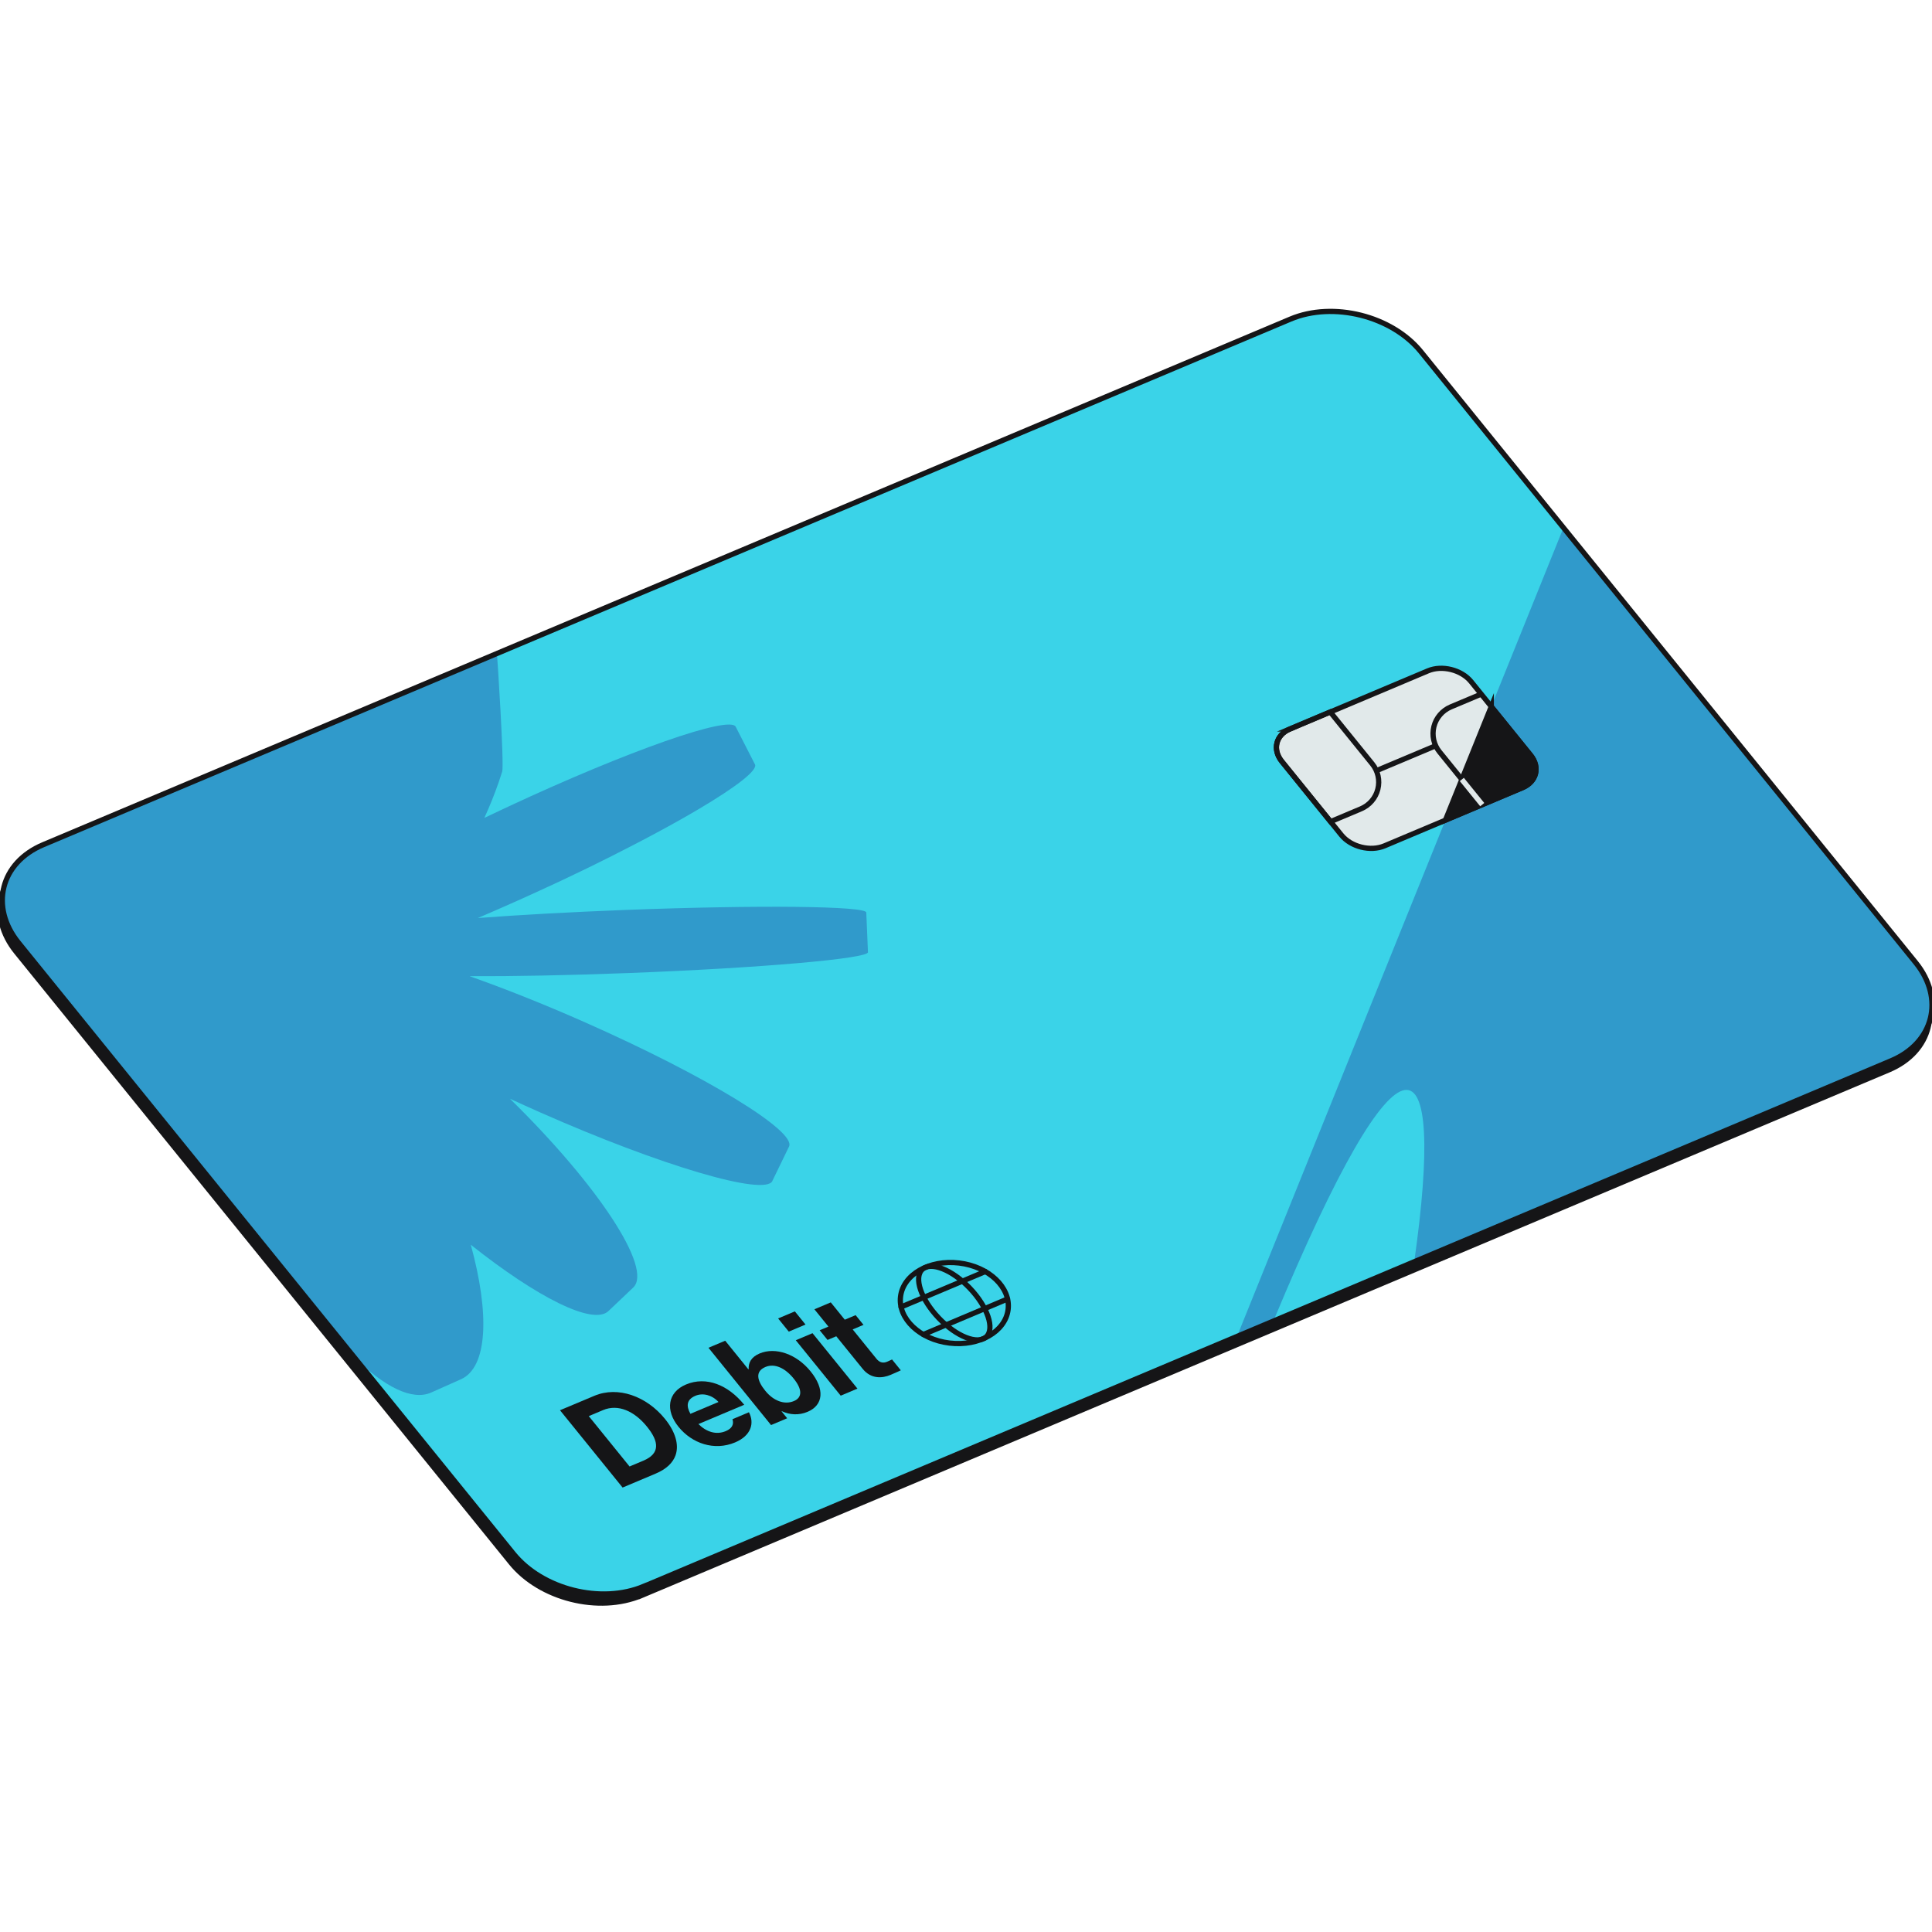 <svg width="400" height="400" viewBox="0 0 400 400" fill="none" xmlns="http://www.w3.org/2000/svg">
<g clip-path="url(#clip0_665_68)">
<path d="M132.822 330.316C123.987 334.041 111.829 330.988 105.799 323.539L3.37 197.086C-2.661 189.637 -0.376 180.5 8.458 176.775L266.702 67.948C275.536 64.223 287.694 67.276 293.725 74.725L396.154 201.189C402.184 208.638 399.9 217.775 391.066 221.5L132.822 330.327V330.316Z" fill="#151517" stroke="#151517" stroke-width="1.083" stroke-miterlimit="10"/>
<path d="M133.298 328.433C124.464 332.157 112.306 329.104 106.275 321.655L3.846 195.202C-2.184 187.753 0.1 178.616 8.935 174.892L267.178 66.064C276.013 62.34 288.171 65.393 294.201 72.841L396.631 199.305C402.661 206.754 400.377 215.891 391.542 219.616L133.298 328.443V328.433Z" fill="#3AD3E8"/>
<path d="M323.703 109.25L256.125 276.66L391.542 219.594C400.376 215.87 402.661 206.732 396.63 199.283L323.703 109.25Z" fill="#309ACB"/>
<path d="M263.649 273.499C290.531 208.833 299.409 214.755 292.805 261.211L263.649 273.499Z" fill="#3AD3E8"/>
<path d="M208.721 271.107C209.267 266.53 204.723 262.224 198.572 261.491C192.421 260.757 186.992 263.874 186.446 268.451C185.901 273.029 190.444 277.334 196.595 278.068C202.746 278.801 208.175 275.685 208.721 271.107Z" stroke="#151517" stroke-width="1.083" stroke-linecap="round" stroke-linejoin="round"/>
<path d="M204.209 276.769C205.993 275.07 204.469 270.572 200.804 266.722C197.139 262.872 192.721 261.128 190.937 262.826C189.153 264.525 190.677 269.023 194.342 272.873C198.007 276.723 202.425 278.467 204.209 276.769Z" stroke="#151517" stroke-width="1.083" stroke-linecap="round" stroke-linejoin="round"/>
<path d="M191.166 276.292L208.596 268.941" stroke="#151517" stroke-width="1.083" stroke-linecap="round" stroke-linejoin="round"/>
<path d="M186.553 270.597L203.995 263.257" stroke="#151517" stroke-width="1.083" stroke-linecap="round" stroke-linejoin="round"/>
<path d="M159.91 244.495L163.363 237.382C164.922 234.177 145.954 222.636 121.01 211.615C113.226 208.172 105.788 205.195 99.184 202.813C99.119 202.791 99.054 202.77 98.978 202.737C98.459 202.553 97.939 202.369 97.43 202.185C97.365 202.164 97.289 202.131 97.214 202.109C105.994 202.153 117.47 201.936 130.05 201.46C157.528 200.41 179.765 198.472 179.7 197.14C179.7 197.14 179.354 188.934 179.354 188.923C179.3 187.58 156.976 187.342 129.498 188.392C117.957 188.836 107.347 189.432 98.913 190.07C99.162 189.962 99.411 189.854 99.671 189.746C99.812 189.681 99.963 189.626 100.104 189.562C101.079 189.15 102.053 188.717 103.049 188.284C103.266 188.187 103.482 188.1 103.688 188.003C104.608 187.602 105.539 187.191 106.481 186.768C106.589 186.725 106.698 186.671 106.806 186.628C107.824 186.173 108.841 185.707 109.87 185.242C110.119 185.133 110.368 185.014 110.617 184.906C111.656 184.43 112.706 183.943 113.767 183.455C113.767 183.455 113.767 183.455 113.778 183.455C114.547 183.098 115.315 182.741 116.073 182.384C116.203 182.319 116.333 182.264 116.463 182.2C117.091 181.907 117.719 181.604 118.336 181.312C118.52 181.225 118.693 181.139 118.867 181.052C119.43 180.781 119.993 180.511 120.545 180.251C120.848 180.11 121.14 179.958 121.443 179.818C121.876 179.612 122.309 179.395 122.732 179.19C123.013 179.049 123.295 178.908 123.576 178.768C124.009 178.551 124.442 178.345 124.864 178.129C125.2 177.956 125.536 177.793 125.86 177.631C126.218 177.447 126.586 177.273 126.943 177.089C127.322 176.895 127.69 176.71 128.069 176.516C128.372 176.364 128.675 176.202 128.978 176.05C129.39 175.844 129.79 175.639 130.191 175.433C130.451 175.303 130.711 175.173 130.96 175.032C131.349 174.827 131.728 174.632 132.107 174.437C132.367 174.296 132.638 174.166 132.898 174.026C133.287 173.82 133.677 173.614 134.067 173.408C134.305 173.289 134.543 173.159 134.771 173.04C135.193 172.813 135.604 172.596 136.016 172.369C136.2 172.272 136.395 172.163 136.579 172.066C137.001 171.839 137.401 171.622 137.813 171.395C137.986 171.297 138.159 171.2 138.333 171.113C138.733 170.897 139.112 170.68 139.502 170.464C139.675 170.366 139.859 170.269 140.032 170.171C140.411 169.955 140.779 169.749 141.147 169.543C141.31 169.446 141.483 169.348 141.645 169.262C142.024 169.045 142.382 168.84 142.739 168.634C142.89 168.547 143.042 168.461 143.194 168.374C143.54 168.168 143.887 167.974 144.222 167.768C144.363 167.692 144.504 167.605 144.634 167.53C152.407 162.928 156.922 159.464 156.304 158.251L152.32 150.467C151.086 148.053 130.05 155.436 105.344 166.945C103.623 167.746 101.945 168.547 100.278 169.338C101.403 166.88 102.399 164.412 103.244 161.965C103.493 161.229 103.742 160.503 103.969 159.767C104.424 158.305 102.941 135.527 102.887 135.31L8.935 174.892C-1.231 179.179 -1.156 189.031 3.846 195.202L73.287 280.937C79.534 287.13 85.337 290.064 89.267 288.31L95.438 285.56C100.97 283.091 101.414 272.027 97.473 257.714C111.223 268.627 122.786 274.474 125.969 271.442L131.1 266.57C135.215 262.662 123.868 245.394 105.572 227.476C107.64 228.429 109.751 229.392 111.916 230.345C136.871 241.366 158.362 247.711 159.921 244.506L159.91 244.495Z" fill="#309ACB"/>
<path d="M115.954 291.969L123.067 288.981C127.939 286.934 133.861 289.056 137.683 293.777C139.783 296.375 140.639 299.071 139.87 301.29C139.318 302.838 138.008 304.148 135.712 305.112L128.903 307.981L115.943 291.979L115.954 291.969ZM133.201 302.416C136.665 300.955 136.514 298.529 133.937 295.357C131.36 292.174 127.993 290.626 124.854 291.947L121.898 293.192L130.343 303.618L133.201 302.416Z" fill="#151517"/>
<path d="M140.476 295.401C137.715 292.001 138.203 288.255 142.035 286.642C146.247 284.877 150.772 286.75 154.085 290.843L144.601 294.838C146.29 296.494 148.293 297.122 150.263 296.299C151.617 295.725 151.974 294.859 151.649 293.831L155.059 292.391C156.229 294.632 155.557 297.219 152.19 298.638C147.86 300.456 143.248 298.833 140.476 295.401ZM142.945 292.716L148.758 290.269C147.481 288.861 145.565 288.309 143.984 288.98C142.143 289.749 142.035 291.092 142.945 292.716Z" fill="#151517"/>
<path d="M161.869 292.185L161.815 292.207L162.974 293.636L159.639 295.044L146.68 279.042L150.144 277.581L154.929 283.492L155.005 283.459C154.94 282.193 155.46 280.991 157.268 280.222C160.559 278.836 164.911 280.33 167.813 283.914C170.823 287.628 170.476 290.919 167.196 292.305C165.355 293.073 163.504 292.932 161.869 292.175V292.185ZM164.305 285.397C162.584 283.275 160.418 282.203 158.481 283.015C156.283 283.936 156.727 285.83 158.448 287.952C160.148 290.053 162.432 290.897 164.37 290.074C166.157 289.327 166.102 287.606 164.305 285.397Z" fill="#151517"/>
<path d="M161.101 272.968L164.565 271.507L166.774 274.235L163.309 275.697L161.101 272.968ZM164.76 277.483L168.224 276.021L177.524 287.498L174.06 288.959L164.76 277.483Z" fill="#151517"/>
<path d="M169.708 275.415L171.516 274.657L168.614 271.074L172.003 269.645L174.904 273.228L177.146 272.286L178.78 274.3L176.539 275.242L181.465 281.326C182.158 282.182 182.927 282.247 183.685 281.922C184.118 281.738 184.692 281.467 184.692 281.467L186.5 283.708C186.5 283.708 185.742 284.087 184.367 284.661C182.689 285.365 180.35 285.57 178.596 283.394L173.14 276.66L171.332 277.418L169.697 275.404L169.708 275.415Z" fill="#151517"/>
<path d="M133.298 328.433C124.464 332.157 112.306 329.104 106.275 321.655L3.846 195.202C-2.184 187.753 0.1 178.616 8.935 174.892L267.178 66.064C276.013 62.34 288.171 65.393 294.201 72.841L396.631 199.305C402.661 206.754 400.377 215.891 391.542 219.616L133.298 328.443V328.433Z" stroke="#151517" stroke-width="1.083" stroke-miterlimit="10"/>
<path d="M286.655 175.119C283.732 176.353 279.715 175.346 277.712 172.878L265.381 157.645C263.389 155.177 264.147 152.156 267.07 150.933L295.641 138.894C298.564 137.659 302.581 138.666 304.584 141.135L316.915 156.367C318.907 158.836 318.149 161.857 315.226 163.08L286.655 175.119Z" fill="#E1E9EA" stroke="#151517" stroke-width="1.083" stroke-miterlimit="10"/>
<path d="M308.752 146.288L299.257 169.803L315.215 163.079C318.138 161.845 318.896 158.825 316.904 156.367L308.752 146.298V146.288Z" fill="#151517" stroke="#151517" stroke-width="1.083" stroke-miterlimit="10"/>
<path d="M267.07 150.922C264.147 152.156 263.389 155.177 265.381 157.634L275.482 170.106L281.783 167.454C283.515 166.718 284.815 165.213 285.269 163.383C285.724 161.554 285.302 159.616 284.111 158.154L275.406 147.403L267.059 150.922H267.07Z" stroke="#151517" stroke-width="1.083" stroke-miterlimit="10"/>
<path d="M284.966 159.561L297.243 154.397" stroke="#151517" stroke-width="1.083" stroke-miterlimit="10"/>
<path d="M306.662 143.711L300.361 146.363C298.629 147.1 297.33 148.605 296.875 150.434C296.421 152.264 296.843 154.202 298.034 155.663L306.879 166.587" stroke="#151517" stroke-width="1.083" stroke-miterlimit="10"/>
<path d="M302.657 161.38L306.879 166.588" stroke="#E1E9EA" stroke-width="1.083" stroke-miterlimit="10"/>
</g>
<defs>
<clipPath id="clip0_665_68">
<rect width="400" height="400" fill="white"/>
</clipPath>
</defs>
</svg>
